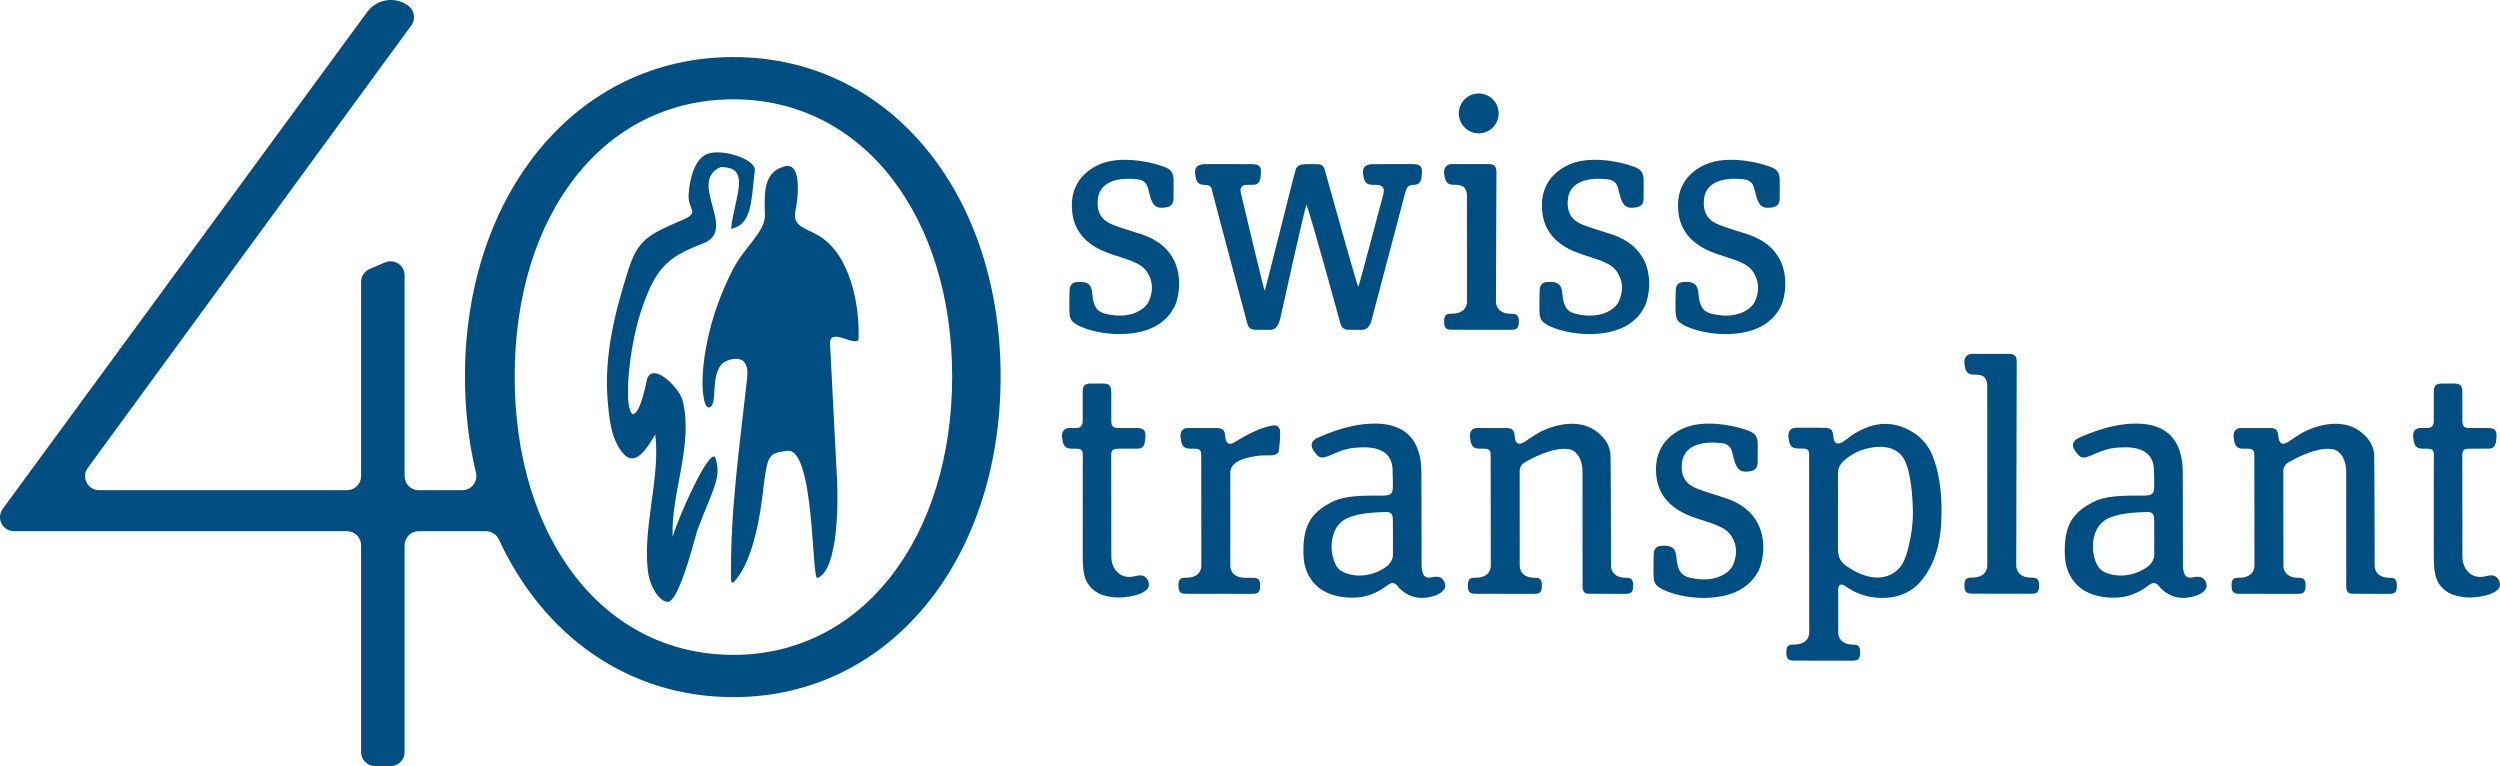 <?xml version="1.0" encoding="UTF-8"?>
<svg id="Ebene_2" data-name="Ebene 2" xmlns="http://www.w3.org/2000/svg" viewBox="0 0 2606.92 798.88">
  <g id="Ebene_1-2" data-name="Ebene 1">
    <path d="m764.78,59.5c-164.59,0-279.94,143.86-279.94,333.07,0,35.3,3.97,69,11.47,100.48,2.2,9.23-4.73,18.1-14.22,18.1h-45.56c-8.08,0-14.64-6.55-14.64-14.64v-209.4c0-10.51-10.75-17.59-20.4-13.45l-16.08,6.89c-5.38,2.31-8.87,7.6-8.87,13.45v202.51c0,8.08-6.55,14.64-14.64,14.64H103.4c-11.98,0-18.89-13.61-11.82-23.28L428.92,26.47c4.73-6.47,3.38-15.54-3.03-20.35h0c-13.61-10.21-32.93-7.34-43,6.38L2.83,530.63c-2.95,4.02-3.65,9.26-1.86,13.91h0c2.17,5.65,7.61,9.38,13.66,9.38h347.26c8.08,0,14.64,6.55,14.64,14.64v215.67c0,8.08,6.55,14.64,14.64,14.64h16.08c8.08,0,14.64-6.55,14.64-14.64v-215.67c0-8.08,6.55-14.64,14.64-14.64h70.33c5.74,0,10.92,3.37,13.33,8.58,46.19,99.88,134.34,164.43,244.59,164.43,163.3,0,278.64-143.86,278.64-334.37S928.08,59.5,764.78,59.5Zm0,623.38c-136.08,0-228.1-121.82-228.1-290.3s92.02-289.01,228.1-289.01,228.1,123.12,228.1,289.01-92.02,290.3-228.1,290.3Z" fill="#004e82" stroke-width="0"/>
    <path d="m872.18,487.7c2.45,32.59,2.52,106.32-19.82,115.06-6.26,1.27-2.71-136.67-31.72-132.69-20.16,2.78-20.39,3.8-25.41,45.5-6.36,52.74-18.39,78.65-29.39,90.63-1.07,1.54-2.37,1.92-3.48,0-1.37-70.76,8.91-140.96,16.63-211.12.62-8.55.8-11.96-2.65-17.13-4.55-6.86-19-3.28-23.67,1.72-12.4,13.25-3.67,42.75-13.15,45.18-10.21,2.03-14.29-68.5,24.97-144.39,11.79-22.74,33.55-38.84,33.18-56.41-.36-17.44-3.06-42.97,18.01-49.78,22.69-9.45,15.65,37.37,13.88,45.06-3.87,16.81,10.18,18.21,23.88,26.25,32.95,19.31,43.16,72.02,41.83,107.96-2.57,9.27-30.4-13.31-29.75,4.86l6.65,129.29Zm-175.83,139.89c-9.18,0-18.37-16.71-20.27-29.12-7.07-45.5,12.87-100.03,7.2-145.38-8.21,13.64-20.4,34.3-33.05,20.21-13.15-14.7-15-37.21-16.6-56-3.87-46.12,7.58-92.17,21.54-135.81,7.07-22.19,14.35-32.45,35.81-42.9,7.07-3.32,14.21-6.5,21.39-9.54,17.91-7.93,4.68-10,5.71-26.29.85-14.14,5.67-39.84,22.63-43.23,17.61-3.53,48.98,7.82,46.25,19.09-3.74,33.7-3.41,55.35-24.6,60.04,2.94-31.8,22.29-65.2-11.07-64.38-34.97,15.85,18.84,65.74-18.26,79.61-38.8,14.48-49.89,27.42-64.08,69.03-13.83,40.59-18.82,105.47-9.01,108.89,5.77-.34,10.78-17.04,14.27-34.35,4.58-22.56,33.86,6.28,37.42,19.67,12.09,45.42-12.52,98.47-10.18,142.72,5.46-19.77,37.76-92.17,44.28-83.05,7.43,21.25-2.5,32.9-18.76,76.67-5.23,18.86-19.96,74.15-30.64,74.15" fill="#004e82" stroke-width="0"/>
    <g>
      <g>
        <path d="m1186.51,467.8c6.22,0,7.88-4.62,7.9-14.21,0-5.22-2.51-7.22-9.01-7.28h-18.12c-6.88,0-8.48-1.02-8.48-8.86v-26.56c0-6.33-.06-10.95-8.2-10.95h-13.4c-8.14,0-8.2,4.62-8.2,10.95v27.11c0,2.88,0,8.29-6.54,8.29h-6.92c-6.43,0-8.8,4.24-7.92,10.54.98,7.28,2.56,11.03,9.84,11.03.26,0,2.45.02,5.01.02,6.54,0,6.62,3.32,6.62,7.6,0,4.94-.17,72.76-.02,105.05.02,6.13.15,12.42,1.43,18.38,2.15,9.73,7.92,16.7,17.42,20.85,14.82,5.41,27.05,2.98,36.1.98,9.9-2.92,15.53-7.07,13.69-13.42-1.62-5.69-5.52-8.95-13.91-6.6-15.23,4.22-24.94-7.14-24.94-20.23-.06-18.59-.13-104.81-.13-104.81,0-6.69,1.19-7.8,8.75-7.8l19.02-.09Z" fill="#004e82" stroke-width="0"/>
        <path d="m2595.37,467.8c6.22,0,7.88-4.62,7.9-14.21,0-5.22-2.53-7.22-9.01-7.28h-18.12c-6.88,0-8.48-1.02-8.48-8.86.02-9.67,0-26.56,0-26.56,0-6.33-.06-10.95-8.2-10.95h-13.4c-8.14,0-8.2,4.62-8.2,10.95v27.11c0,2.88,0,8.29-6.54,8.29h-6.94c-6.41,0-8.77,4.24-7.9,10.54.98,7.28,2.56,11.03,9.82,11.03.28,0,2.47.02,5.03.02,6.54,0,6.62,3.32,6.62,7.6,0,4.94-.17,72.76-.04,105.05.04,6.13.15,12.42,1.45,18.38,2.15,9.73,7.92,16.7,17.42,20.85,14.82,5.41,27.05,2.98,36.08.98,9.93-2.92,15.55-7.07,13.72-13.42-1.62-5.69-5.52-8.95-13.91-6.6-15.25,4.22-24.94-7.14-24.94-20.23-.06-18.59-.13-104.81-.13-104.81,0-6.69,1.19-7.8,8.75-7.8l19.02-.09Z" fill="#004e82" stroke-width="0"/>
        <path d="m2102.48,589.72c0,5.96,3.81,12.63,15.82,12.63,5.22,0,8.05.83,8.05,8.24,0,8.65-3.77,8.52-9.71,8.54l-58.53-.06c-5.94-.02-9.71.06-9.71-8.54,0-7.43,2.83-8.24,8.03-8.24,12.03,0,15.85-6.67,15.85-12.65-.02-36.46-.04-150.16-.06-186.64-.04-8.58-3.07-12.35-12.1-12.35l-1.79.02c-7.26,0-8.84-3.83-9.82-11.12-.89-6.3,2.26-10.54,7.9-10.54h38.51c5.88,0,8.05,2.51,8.05,8.33,0,19.3-.49,212.39-.49,212.39" fill="#004e82" stroke-width="0"/>
        <path d="m2452.76,619.14c-4.43-.09-6.16-2.58-6.18-7.65,0-20.51-.04-99.74-.04-118.83,0-15.31-6.99-23.15-14.27-24.28-16.83-2.75-40.19,10.48-45.64,13.55-3.37,1.94-5.58,4.92-5.62,8.86l.06,99.04c0,5.92,3.68,12.46,15.27,12.65h-.17c5.2,0,8.03.79,8.03,8.24,0,8.33-3.51,8.5-9.12,8.56h.13l-58.51-.09c-5.96-.04-9.73.09-9.73-8.54,0-7.45,2.85-8.24,8.05-8.24,12.03,0,15.85-6.67,15.85-12.67l-.11-114.27c0-4.24-.09-7.58-6.62-7.58h-5.03c-7.26,0-8.84-3.79-9.84-11.08-.85-6.3,1.51-10.52,7.92-10.52h28.71c7.52.04,9.37,1.77,9.99,9.2.62,7.41,4.41,9.03,10.07,5.41,4.09-2.58,8.05-5.67,12.1-8.03,7.84-5.07,43.77-22.28,67.26.6,5.88,5.3,9.82,12.35,10.39,20.66.36,5.13.51,115.7.51,115.7,0,5.92,3.71,12.46,15.29,12.65h-.17c5.2,0,8.05.79,8.05,8.24,0,8.33-3.54,8.5-9.16,8.56l-37.48-.15Z" fill="#004e82" stroke-width="0"/>
        <path d="m2246.37,578.97c.02,4.81-3.73,9.52-5.96,11.25-18.3,14.01-39.55,10.91-48.75,4.64-10.95-7.48-16.31-44.37,7.84-54.91,12.54-5.09,25.73-5.47,38.87-6.05,5.71-.26,7.82,1.83,7.94,7.65.17,6.43.06,31.42.06,37.42m54.31,29.69c-1.62-5.71-5.45-8.65-13.93-6.65-9.99,2.36-10.48-7.43-10.48-15.21-.11-17.51-.06-79.51-.17-92.97,0-15.21-1.81-53.52-51.18-52.08-11.01.34-28.94,2.15-57.33,14.85-7.6,3.62-6.54,9.14-4.37,12.46,5.71,8.73,7.67,9.8,17.32,5.9,5.39-2.15,14.63-6.99,25.17-7.94,10.31-.94,40.36-4.05,40.36,23.9.13,5.28.38,10.61.3,15.93-.11,8.29-2.11,9.71-10.31,9.95-21.6,0-40.34-.58-55.29,7.69-18.72,10.37-29.69,22.85-27.43,57.36.68,10.16,6.96,41.38,51.35,41.38,13.1,0,25.15-4.52,35.72-12.78,5.41-4.2,8.52-2.9,12.42,2.64,12.48,12.44,25.52,11.16,34.14,8.97,8.65-2.15,15.55-7.07,13.72-13.4" fill="#004e82" stroke-width="0"/>
        <path d="m1656.43,619.14c-4.43-.09-6.16-2.58-6.18-7.65,0-20.51-.04-99.74-.04-118.83,0-15.31-6.99-23.15-14.27-24.28-16.83-2.75-40.19,10.48-45.64,13.55-3.39,1.94-5.58,4.92-5.62,8.86l.06,99.04c0,5.92,3.68,12.46,15.27,12.65h-.17c5.2,0,8.03.79,8.03,8.24,0,8.33-3.51,8.5-9.12,8.56h.13l-58.51-.09c-5.96-.04-9.73.09-9.73-8.54,0-7.45,2.85-8.24,8.05-8.24,12.03,0,15.85-6.67,15.85-12.67l-.11-114.27c0-4.24-.09-7.58-6.62-7.58h-5.03c-7.26,0-8.84-3.79-9.84-11.08-.85-6.3,1.51-10.52,7.92-10.52h28.71c7.52.04,9.37,1.77,9.99,9.2.62,7.41,4.41,9.03,10.07,5.41,4.09-2.58,8.05-5.67,12.1-8.03,7.84-5.07,43.77-22.28,67.26.6,5.88,5.3,9.84,12.35,10.39,20.66.36,5.13.51,115.7.51,115.7,0,5.92,3.71,12.46,15.29,12.65h-.17c5.2,0,8.05.79,8.05,8.24,0,8.33-3.54,8.5-9.16,8.56l-37.48-.15Z" fill="#004e82" stroke-width="0"/>
        <path d="m1452.47,578.97c.02,4.81-3.73,9.52-5.96,11.25-18.3,14.01-39.55,10.91-48.75,4.64-10.95-7.48-16.31-44.37,7.84-54.91,12.57-5.09,25.71-5.47,38.87-6.05,5.71-.26,7.82,1.83,7.94,7.65.19,6.43.06,31.42.06,37.42m54.31,29.69c-1.62-5.71-5.45-8.65-13.93-6.65-9.99,2.36-10.48-7.43-10.48-15.21-.11-17.51-.04-79.51-.17-92.97,0-15.21-1.83-53.52-51.18-52.08-11.01.34-28.94,2.15-57.33,14.85-7.6,3.62-6.54,9.14-4.37,12.46,5.71,8.73,7.67,9.8,17.32,5.9,5.39-2.15,14.63-6.99,25.17-7.94,10.31-.94,40.36-4.05,40.36,23.9.13,5.28.38,10.61.3,15.93-.11,8.29-2.11,9.71-10.31,9.95-21.6,0-40.34-.58-55.29,7.69-18.72,10.37-29.69,22.85-27.43,57.36.68,10.16,6.96,41.38,51.35,41.38,13.1,0,25.15-4.52,35.72-12.78,5.41-4.2,8.52-2.9,12.42,2.64,12.48,12.44,25.52,11.16,34.14,8.97,8.65-2.15,15.53-7.07,13.72-13.4" fill="#004e82" stroke-width="0"/>
        <path d="m1287.76,460.94c-5.67,3.62-9.46,2-10.07-5.43-.6-7.41-2.47-9.14-9.97-9.18-7.05-.02-28.67-.02-28.67-.02-6.41,0-8.77,4.22-7.92,10.52.98,7.31,2.56,11.03,9.84,11.03.26,0,2.45.02,5.01.02,6.56,0,6.62,3.32,6.62,7.6l.11,114.27c0,5.98-3.81,12.65-15.85,12.65-5.2,0-8.05.81-8.05,8.22,0,8.63,3.79,8.54,9.73,8.56l58.53.06h7.84c5.62-.02,9.14-.17,9.14-8.54,0-7.41-2.83-8.2-8.03-8.2h-7.84c-11.56-.21-15.27-6.79-15.27-12.67,0,0-.02-67.35-.02-96.87,0-9.71,10.29-15.16,28.03-17.55,5.56-.75,10.31-.43,15.48-.64,3.81-.23,6.92-1.77,7.35-5.86.68-6.26,1.21-11.99,1.15-18.32,0-3.83-1.81-6.3-4.79-6.92-.51-.13-2.47-.09-3.58.13-4.96.92-17.21,3.51-38.76,17.12" fill="#004e82" stroke-width="0"/>
        <path d="m1925.47,590.3c-5.77-4.03-8.54-8.63-8.86-16.63l-.02-80.81c.21-7.14,4.41-11.27,9.29-15.06,9.29-7.24,20.11-10.95,31.73-11.78,11.33-.81,21.62,2.85,27.2,11.54,5.56,8.71,9.35,28.33,9.88,55.33.38,18.72-4.17,37.17-6.9,45.94-.77,2.49-3.02,7.58-3.77,8.8-9.75,15.91-31.33,21.7-58.55,2.66m87.13-120.66c-.58-1.17-3.68-5.88-4.62-7.05-5.52-6.67-10.18-9.82-10.18-9.82-31.03-21.47-55.99-4.92-63.96-.68-4.07,2.36-7.94,5.98-12.03,8.6-5.69,3.6-9.46,2-10.07-5.43-.62-7.45-2.47-9.14-9.99-9.18-7.05-.02-28.71-.02-28.71-.02l-.11.06c-6.41,0-8.77,4.22-7.92,10.5,1,7.33,2.58,11.08,9.84,11.08h5.03c6.54,0,6.6,3.34,6.6,7.6l.11,184.17c0,5.96-3.79,12.63-15.85,12.63-5.2,0-8.03.83-8.03,8.24,0,8.63,3.77,8.52,9.71,8.54l58.17.09c5.6-.02,9.12-.21,9.12-8.56,0-7.41-2.83-8.22-8.05-8.22-.19,0,.6-.02.43-.02-11.59-.19-15.29-6.73-15.29-12.63v-44.3c0-2.62.6-8.71,7.8-3.86,7.73,5.54,16.19,9.22,25.41,10.93,19.87,3.68,39.53-.89,52.18-15.31,16.97-19.36,22.38-44.6,22.38-74.21s-5.3-49.86-11.95-63.15" fill="#004e82" stroke-width="0"/>
        <path d="m1799.44,519.44c-8.88-2.96-18.04-5.5-26.86-8.82-6.58-2.47-21.4-7.07-18.59-28.71,1.66-12.95,13.5-22.92,41.49-19.83,6.18.66,9.5,4.09,10.9,9.84.81,3.34,1.58,6.73,2.66,9.99,2.94,8.69,6.92,10.99,16,9.46,5.86-.98,7.5-4.09,7.84-9.31v-19.34c-.15-5.35-1.58-9.71-6.41-12.14-7.11-3.58-23.56-7.97-39.17-8.73-12.84-.62-25.37.85-36.25,6.92-18.04,10.01-26.07,26.18-23.9,47.09,1.7,16.53,10.16,28.43,24.19,36.83,11.59,6.94,24.77,9.54,37.17,14.33,6.75,2.64,13.18,5.92,17.1,12.23,5.96,9.56,6.09,19.47,1.49,29.95-3,6.92-16.8,19.53-44.34,13.33-9.2-2.09-13.55-6.84-14.67-21.51-.72-9.46-4.81-12.29-14.38-11.99-6.26.21-8.97,2.7-9.29,8.92-.21,4.11-.45,21.09.09,25.37.3,2.64,1.53,5.86,3.32,7.43,10.35,9.18,47.03,18.02,75.8,8.88,8.63-2.75,15.99-7.05,22.15-13.29,3.32-3.47,6.18-7.67,8.26-11.88,5.79-11.76,14.95-58.66-34.61-75.01" fill="#004e82" stroke-width="0"/>
      </g>
      <path d="m1465.35,200.85c1.47-5.79,3.28-8.16,9.5-8.16s7.86-4.6,7.88-14.19c.02-5.24-2.53-7.22-9.01-7.31l-1.58-.13c-8.71,0-41.23-.02-42.79.19-6.37.83-8.8,4.03-7.92,10.31,1,7.31,2.58,11.16,9.84,11.16l2.88-.04c7.97,0,10.22,3.22,8.09,10.8-1.64,5.75-24.75,94.23-25.88,95.55-1.43-1.26-32.99-115.23-35.12-122.51-.94-3.24-3.32-5.15-6.65-5.26-5.81-.19-11.8-.38-17.57.32-2.13.26-5.09,2.64-5.75,4.69-2.7,8.33-31.52,125.81-32.54,126.92-.94-1.21-23.85-98-24.96-102.62-1.06-4.45,1.3-7.82,5.96-7.82,2.43,0,5.07-.06,7.22-.06,6.24,0,7.9-4.6,7.9-14.19,0-5.24-2.51-7.22-9.01-7.31-8.18-.13-39.49-.13-46.9-.06-1.58,0-3.17,0-4.71.19-6.37.83-8.8,4.03-7.92,10.33.98,7.28,2.56,11.16,9.84,11.16s7.16,3.3,8.75,9.93c1.68,6.96,31.71,119.3,35.67,134.35,1.11,4.22,3.37,6.56,7.69,6.73,3.02.13,12.33.13,15.33.13,4,0,9.26-.43,12.12-14.82.62-3.02,23.58-106.88,26.58-115.67,2.96,5.32,35.42,123.64,35.42,123.64,1.11,4.22,3.37,6.56,7.69,6.73,3.02.13,10.95.13,13.95.13,4,0,9.26-.43,12.12-14.82,0,0,30.93-116.87,33.86-128.28" fill="#004e82" stroke-width="0"/>
      <path d="m1559.95,314.51c0,5.96,3.81,12.67,15.82,12.67,5.22,0,8.05.79,8.05,8.2,0,8.65-3.77,8.52-9.71,8.54l-58.53-.06c-5.94-.02-9.71.06-9.71-8.56,0-7.41,2.83-8.22,8.03-8.22,12.03,0,15.85-6.67,15.85-12.65,0-36.44-.04-72.91-.06-109.35-.04-8.6-3.07-12.37-12.1-12.37l-1.77.02c-7.28,0-8.86-3.86-9.84-11.14-.89-6.3,2.26-10.52,7.92-10.52h38.49c5.88,0,8.05,2.51,8.05,8.33,0,19.3-.49,135.12-.49,135.12" fill="#004e82" stroke-width="0"/>
      <path d="m1562.74,118.26c0,11.48-9.31,20.79-20.77,20.79s-20.79-9.31-20.79-20.79,9.31-20.79,20.79-20.79,20.77,9.33,20.77,20.79" fill="#004e82" stroke-width="0"/>
      <path d="m1680.5,244.33c-8.9-2.92-18.04-5.5-26.86-8.82-6.58-2.47-21.4-7.07-18.59-28.71,1.66-12.93,13.5-22.9,41.49-19.83,6.16.68,9.5,4.09,10.9,9.86.81,3.34,1.58,6.73,2.68,9.97,2.92,8.69,6.9,10.99,15.95,9.46,5.88-.98,7.52-4.05,7.86-9.29v-19.36c-.15-5.32-1.58-9.71-6.39-12.12-7.13-3.56-23.58-7.99-39.19-8.73-12.84-.62-25.37.85-36.25,6.9-18.04,10.03-26.07,26.2-23.92,47.09,1.73,16.53,10.18,28.43,24.24,36.87,11.56,6.9,24.75,9.52,37.14,14.31,6.75,2.62,13.18,5.9,17.1,12.25,5.96,9.52,6.09,19.45,1.51,29.92-3,6.9-16.83,19.53-44.39,13.31-9.2-2.04-13.52-6.82-14.65-21.51-.72-9.44-4.81-12.29-14.38-11.95-6.24.17-8.97,2.66-9.29,8.88-.21,4.15-.45,21.11.09,25.37.3,2.64,1.53,5.9,3.32,7.45,10.35,9.2,47.03,18.02,75.8,8.86,8.63-2.7,16-7.01,22.15-13.29,3.32-3.43,6.2-7.67,8.26-11.86,5.79-11.78,14.95-58.68-34.61-75.04" fill="#004e82" stroke-width="0"/>
      <path d="m1190.33,244.33c-8.9-2.92-18.04-5.5-26.88-8.82-6.56-2.47-21.4-7.07-18.57-28.71,1.66-12.93,13.5-22.9,41.49-19.83,6.16.68,9.5,4.09,10.9,9.86.81,3.34,1.58,6.73,2.66,9.97,2.94,8.69,6.92,10.99,15.97,9.46,5.88-.98,7.52-4.05,7.86-9.29v-19.36c-.15-5.32-1.58-9.71-6.41-12.12-7.11-3.56-23.56-7.99-39.17-8.73-12.86-.62-25.37.85-36.27,6.9-18.02,10.03-26.05,26.2-23.88,47.09,1.68,16.53,10.16,28.43,24.19,36.87,11.59,6.9,24.77,9.52,37.17,14.31,6.75,2.62,13.18,5.9,17.1,12.25,5.96,9.52,6.09,19.45,1.49,29.92-3,6.9-16.8,19.53-44.34,13.31-9.2-2.04-13.55-6.82-14.7-21.51-.7-9.44-4.79-12.29-14.36-11.95-6.26.17-8.97,2.66-9.29,8.88-.21,4.15-.45,21.11.09,25.37.3,2.64,1.53,5.9,3.3,7.45,10.37,9.2,47.05,18.02,75.82,8.86,8.63-2.7,15.97-7.01,22.15-13.29,3.32-3.43,6.18-7.67,8.26-11.86,5.79-11.78,14.95-58.68-34.61-75.04" fill="#004e82" stroke-width="0"/>
      <path d="m1822.42,244.33c-8.9-2.92-18.04-5.5-26.88-8.82-6.56-2.47-21.38-7.07-18.57-28.71,1.66-12.93,13.5-22.9,41.49-19.83,6.16.68,9.5,4.09,10.9,9.86.81,3.34,1.58,6.73,2.68,9.97,2.92,8.69,6.9,10.99,15.95,9.46,5.88-.98,7.52-4.05,7.86-9.29v-19.36c-.15-5.32-1.58-9.71-6.39-12.12-7.13-3.56-23.58-7.99-39.19-8.73-12.84-.62-25.37.85-36.25,6.9-18.02,10.03-26.07,26.2-23.9,47.09,1.7,16.53,10.16,28.43,24.22,36.87,11.56,6.9,24.75,9.52,37.14,14.31,6.75,2.62,13.18,5.9,17.1,12.25,5.96,9.52,6.09,19.45,1.51,29.92-3,6.9-16.83,19.53-44.36,13.31-9.22-2.04-13.55-6.82-14.67-21.51-.72-9.44-4.81-12.29-14.38-11.95-6.24.17-8.97,2.66-9.29,8.88-.21,4.15-.45,21.11.09,25.37.32,2.64,1.53,5.9,3.32,7.45,10.37,9.2,47.03,18.02,75.8,8.86,8.63-2.7,15.99-7.01,22.15-13.29,3.32-3.43,6.2-7.67,8.26-11.86,5.79-11.78,14.95-58.68-34.61-75.04" fill="#004e82" stroke-width="0"/>
    </g>
  </g>
</svg>